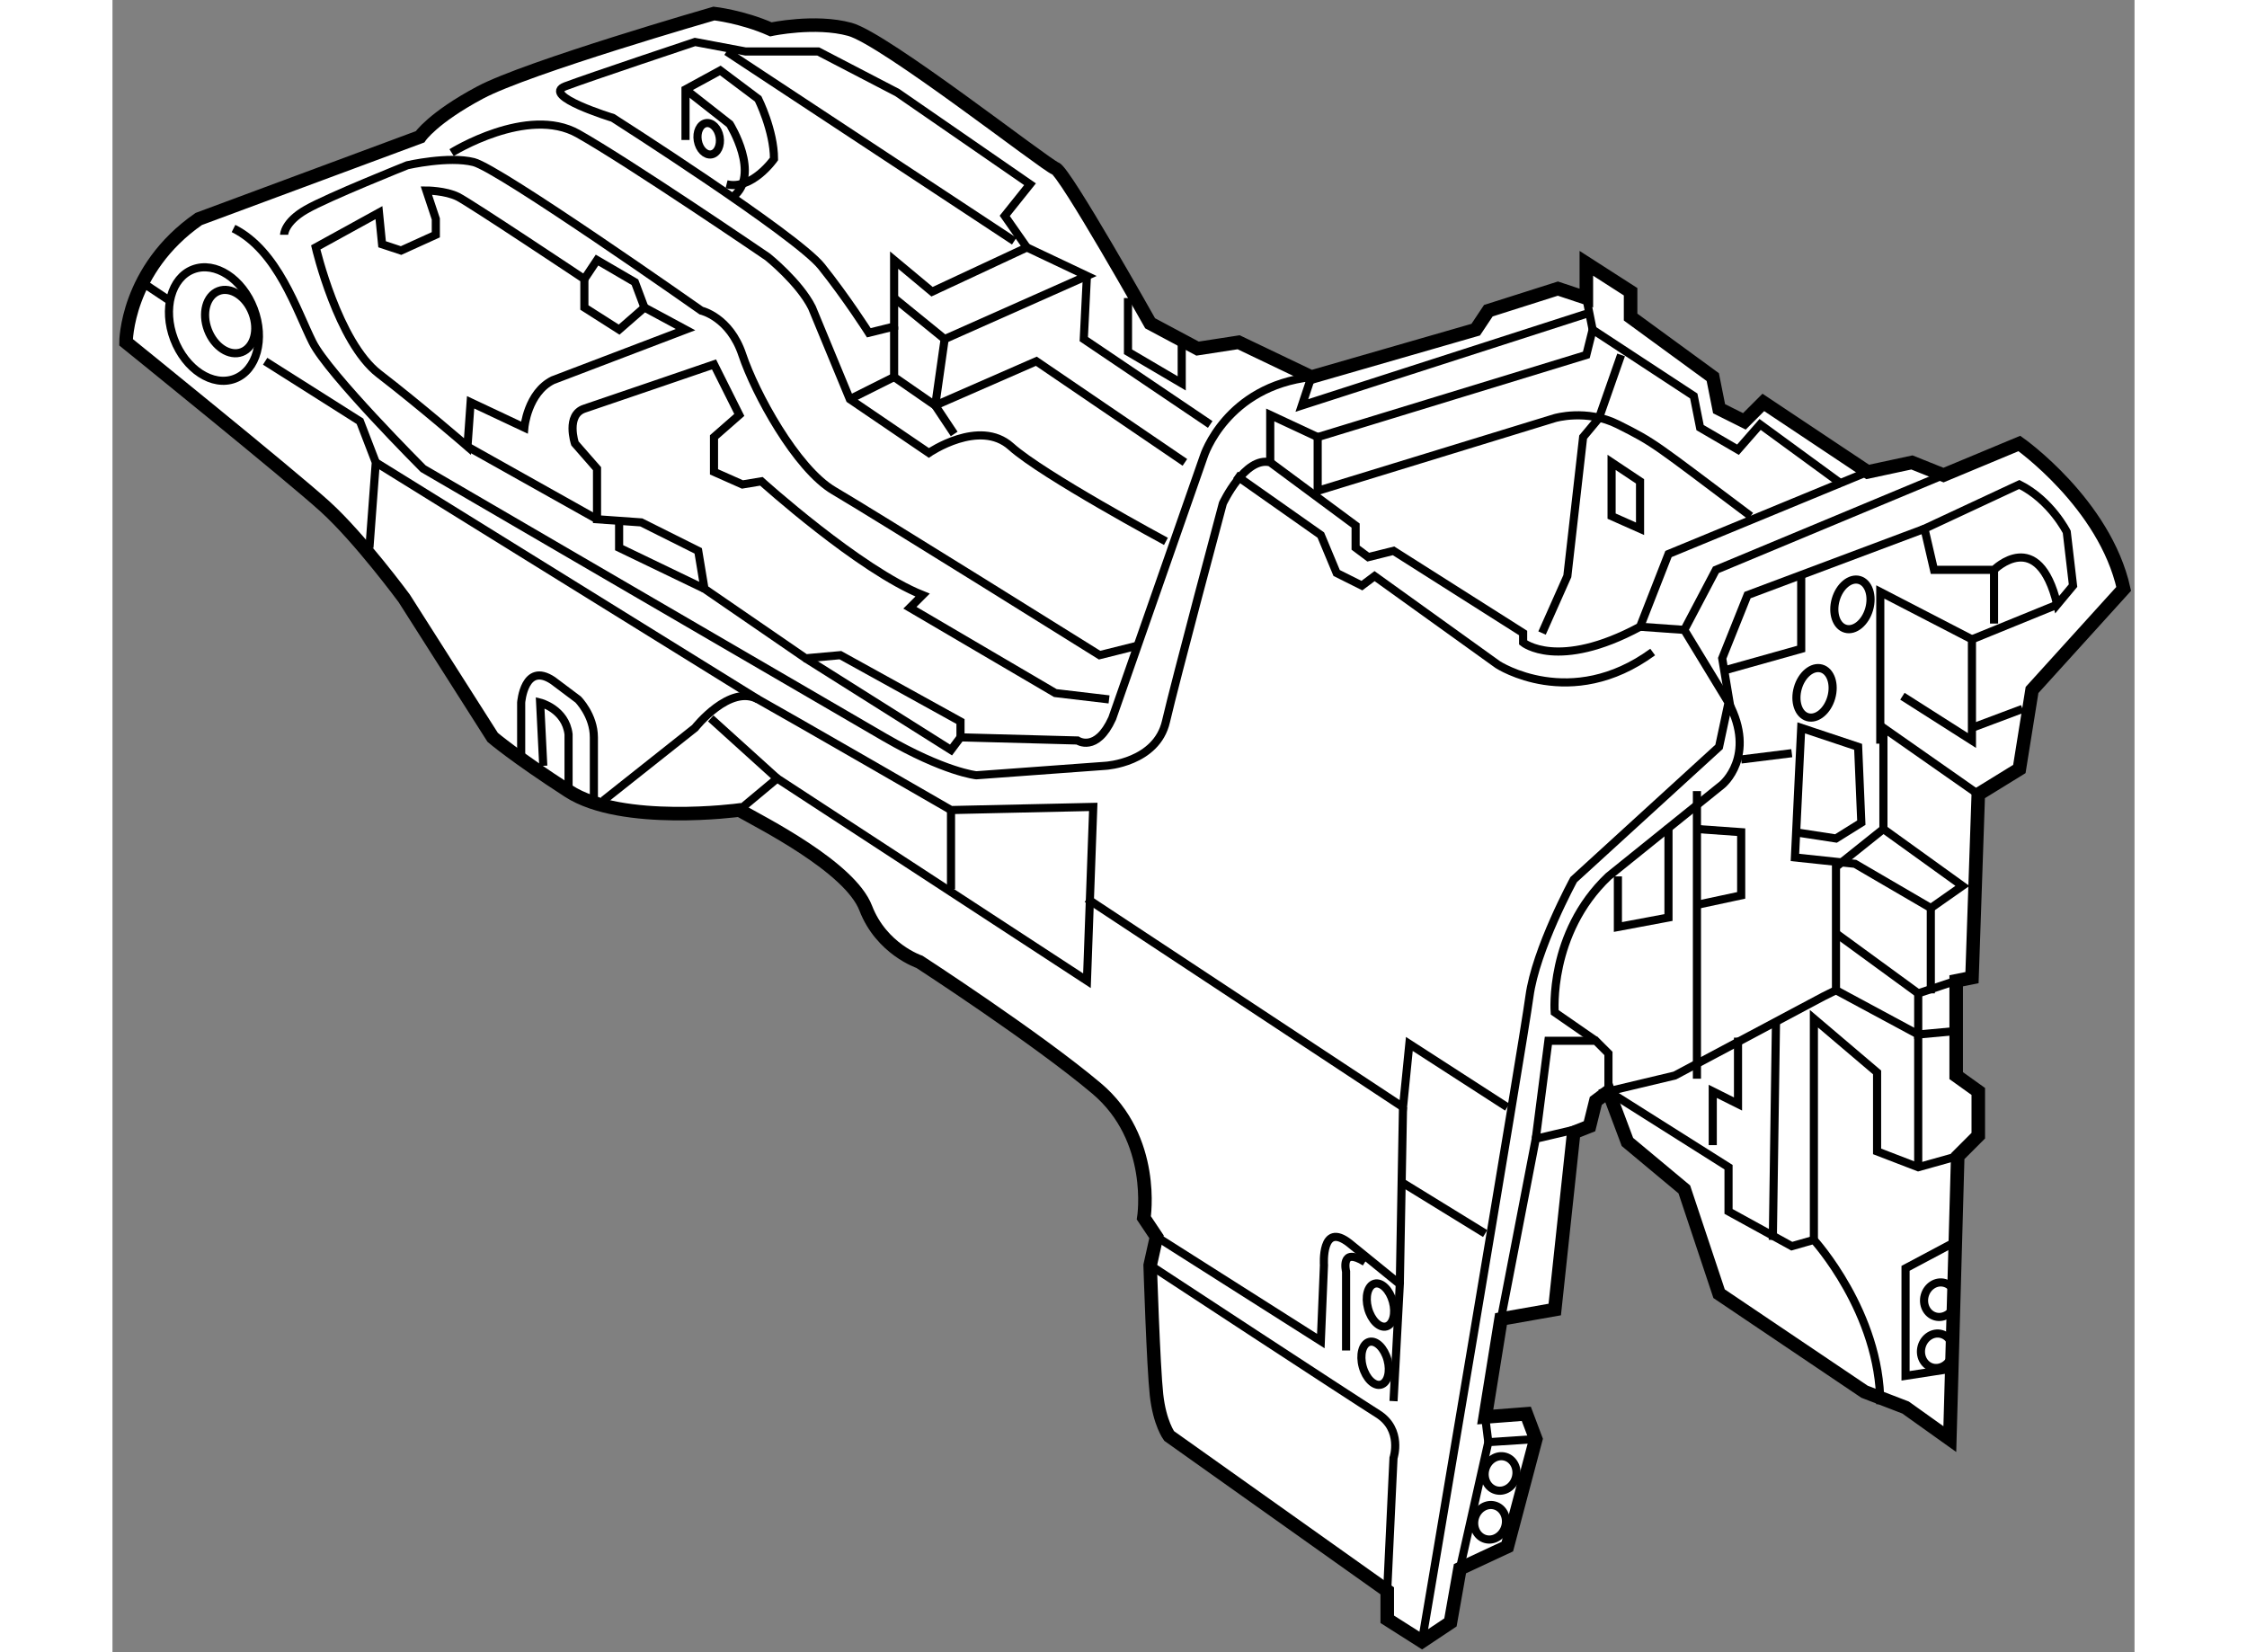 <?xml version="1.0" encoding="utf-8"?>
<!-- Generator: Adobe Illustrator 15.1.0, SVG Export Plug-In . SVG Version: 6.00 Build 0)  -->
<!DOCTYPE svg PUBLIC "-//W3C//DTD SVG 1.1//EN" "http://www.w3.org/Graphics/SVG/1.1/DTD/svg11.dtd">
<svg version="1.1" xmlns="http://www.w3.org/2000/svg" xmlns:xlink="http://www.w3.org/1999/xlink" x="0px" y="0px" width="244.8px"
	 height="180px" viewBox="119.751 100.69 74.674 61.016" enable-background="new 0 0 244.8 180" xml:space="preserve">
	
<rect x="119.751" y="100.69" width="74.674" height="61.016" fill="#808080" stroke="none"/>
	
<g><path fill="#FFFFFF" stroke="#000000" stroke-width="0.5" d="M142.897,130.605c0,0-4.319,0.584-6.304-0.7
			s-2.801-1.984-2.801-1.984l-3.269-5.136c0,0-1.634-2.219-2.918-3.385c-1.284-1.168-7.354-6.071-7.354-6.071s0-2.685,2.685-4.552
			l8.172-3.034c0,0,0.467-0.7,2.219-1.635c1.749-0.934,8.637-2.918,8.637-2.918s1.05,0.117,2.102,0.584c0,0,1.633-0.351,2.917,0
			c1.284,0.35,7.237,5.019,7.587,5.135c0.352,0.118,3.502,5.72,3.502,5.72l1.751,0.935l1.518-0.234l2.685,1.284l6.07-1.75l0.466-0.7
			l2.568-0.816l1.051,0.35v-1.284l1.634,1.05v0.935l3.035,2.217l0.233,1.168l0.934,0.467l0.7-0.7l3.853,2.568l1.634-0.351
			l1.167,0.467l2.801-1.167c0,0,3.152,2.217,3.853,5.369l-3.385,3.735l-0.468,2.917l-1.517,0.935l-0.232,6.77l-0.584,0.117v3.502
			l0.816,0.584v1.634l-0.759,0.759l-0.292,10.446l-1.634-1.166l-1.517-0.584l-5.37-3.619l-1.284-3.852l-2.101-1.752l-0.7-1.866
			l-0.468,0.35l-0.232,0.935l-0.584,0.232l-0.7,6.537l-1.984,0.35l-0.584,3.619l1.517-0.117l0.352,0.934l-1.052,3.969l-1.75,0.816
			l-0.351,1.984l-1.05,0.7l-1.284-0.816v-1.05l-8.055-5.72c0,0-0.35-0.468-0.466-1.518c-0.116-1.051-0.234-4.786-0.234-4.786
			l0.234-1.05l-0.468-0.7c0,0,0.468-2.919-1.751-4.785c-2.218-1.868-6.536-4.67-6.536-4.67s-1.4-0.468-1.984-1.984
			C146.982,132.706,143.714,131.071,142.897,130.605z"></path><path fill="none" stroke="#000000" stroke-width="0.3" d="M137.878,130.255l3.386-2.685c0,0,1.284-1.634,2.334-1.05
			c1.051,0.584,7.12,4.085,7.12,4.085l5.253-0.116l-0.233,6.419l-11.439-7.471l-1.4,1.168"></path><polyline fill="none" stroke="#000000" stroke-width="0.3" points="129.24,120.917 129.475,117.766 128.891,116.248 
			125.389,114.031 		"></polyline><line fill="none" stroke="#000000" stroke-width="0.3" x1="120.836" y1="111.112" x2="121.888" y2="111.813"></line><path fill="none" stroke="#000000" stroke-width="0.3" d="M124.221,109.128c1.635,0.816,2.336,3.035,2.919,4.201
			c0.583,1.168,4.085,4.669,4.085,4.669s14.825,8.639,17.042,9.923s3.385,1.4,3.385,1.4l4.786-0.351c0,0,1.868-0.116,2.218-1.634
			c0.351-1.517,2.101-8.055,2.101-8.055s0.818-1.75,1.751-1.517l3.152,2.335v0.816l0.467,0.35l0.934-0.233l4.785,3.035v0.351
			c0,0,1.284,1.051,4.319-0.584l1.05-2.685l7.354-3.034"></path><path fill="none" stroke="#000000" stroke-width="0.3" d="M161.223,118.232l3.152,2.218l0.584,1.4l0.933,0.467l0.468-0.351
			l4.553,3.27c0,0,2.685,1.75,5.718-0.467"></path><path fill="none" stroke="#000000" stroke-width="0.3" d="M180.249,119.75c-3.596-2.698-3.519-2.692-4.903-3.385
			c-1.166-0.584-2.333-0.233-2.333-0.233l-8.754,2.685v-1.984l9.921-3.035l0.233-0.934l3.735,2.45l0.233,1.168l1.4,0.816
			l0.817-0.933l3.034,2.217"></path><polyline fill="none" stroke="#000000" stroke-width="0.3" points="172.545,124.068 173.479,121.967 174.062,116.832 
			174.646,116.132 175.464,113.797 		"></polyline><path fill="none" stroke="#000000" stroke-width="0.3" d="M176.164,123.835l1.634,0.117l1.634,2.685l-0.35,1.634l-5.369,4.903
			c0,0-1.4,2.566-1.634,4.317c-0.234,1.752-3.969,23.812-3.969,23.812"></path><path fill="none" stroke="#000000" stroke-width="0.3" d="M166.826,159.437l0.233-4.903c0,0,0.351-1.05-0.584-1.634
			c-0.933-0.583-8.404-5.486-8.404-5.486"></path><path fill="none" stroke="#000000" stroke-width="0.3" d="M158.306,146.363l6.069,3.852l0.116-2.802c0,0-0.116-1.634,0.934-0.816
			l1.867,1.517l-0.232,4.319"></path><polyline fill="none" stroke="#000000" stroke-width="0.3" points="155.737,133.874 167.41,141.578 167.644,139.243 
			171.261,141.578 		"></polyline><line fill="none" stroke="#000000" stroke-width="0.3" x1="167.292" y1="148.113" x2="167.41" y2="141.578"></line><line fill="none" stroke="#000000" stroke-width="0.3" x1="170.444" y1="146.245" x2="167.41" y2="144.379"></line><line fill="none" stroke="#000000" stroke-width="0.3" x1="150.718" y1="130.605" x2="150.718" y2="133.523"></line><line fill="none" stroke="#000000" stroke-width="0.3" x1="144.298" y1="129.438" x2="141.846" y2="127.221"></line><path fill="none" stroke="#000000" stroke-width="0.3" d="M134.844,128.737v-2.101c0,0,0.116-1.517,1.168-0.816l0.933,0.7
			c0,0,0.584,0.584,0.584,1.4s0,2.218,0,2.218"></path><path fill="none" stroke="#000000" stroke-width="0.3" d="M135.66,128.971l-0.116-2.334c0,0,0.934,0.233,1.05,1.168v2.101"></path><ellipse transform="matrix(0.935 -0.355 0.355 0.935 -31.944 51.123)" fill="none" stroke="#000000" stroke-width="0.3" cx="123.463" cy="112.688" rx="1.576" ry="2.16"></ellipse><ellipse transform="matrix(0.935 -0.355 0.355 0.935 -31.873 51.339)" fill="none" stroke="#000000" stroke-width="0.3" cx="124.066" cy="112.588" rx="0.879" ry="1.206"></ellipse><path fill="none" stroke="#000000" stroke-width="0.3" d="M137.178,110.996v1.05l1.283,0.817l0.936-0.817l1.517,0.817
			l-4.901,1.868c-0.936,0.466-1.052,1.75-1.052,1.75l-1.984-0.934l-0.116,1.634c0,0-1.751-1.518-3.269-2.685
			c-1.518-1.168-2.334-4.669-2.334-4.669l2.334-1.284l0.116,1.168l0.7,0.232l1.284-0.583v-0.584l-0.349-1.05c0,0,0.7,0,1.166,0.232
			C132.976,108.193,137.178,110.996,137.178,110.996z"></path><path fill="none" stroke="#000000" stroke-width="0.3" d="M126.089,109.361c0,0,0-0.468,0.817-0.934
			c0.816-0.468,3.736-1.635,3.736-1.635s1.517-0.35,2.449-0.116c0.936,0.232,8.405,5.486,8.405,5.486s1.051,0.233,1.517,1.634
			c0.468,1.4,1.984,4.201,3.385,5.02c1.4,0.816,9.807,6.069,9.807,6.069l1.4-0.35"></path><line fill="none" stroke="#000000" stroke-width="0.3" x1="132.859" y1="117.182" x2="137.645" y2="119.866"></line><polyline fill="none" stroke="#000000" stroke-width="0.3" points="141.613,122.435 138.461,120.917 138.461,119.866 		"></polyline><polyline fill="none" stroke="#000000" stroke-width="0.3" points="145.349,125.002 150.718,128.387 151.067,127.921 		"></polyline><path fill="none" stroke="#000000" stroke-width="0.3" d="M132.275,106.327c0,0,2.801-1.752,4.669-0.7
			c1.868,1.05,7.004,4.552,7.004,4.552s1.166,0.934,1.634,1.867l1.4,3.386l2.917,1.984c0,0,1.868-1.284,3.036-0.234
			c1.168,1.051,5.72,3.501,5.72,3.501"></path><path fill="none" stroke="#000000" stroke-width="0.3" d="M147.683,112.979c0,0-0.816-1.283-1.75-2.451
			c-0.935-1.167-7.704-5.485-7.704-5.485s-2.685-0.818-1.751-1.168c0.935-0.351,4.786-1.635,4.786-1.635l1.866,0.351h2.685
			l2.92,1.518l4.901,3.385l-0.934,1.168l0.817,1.167l-3.502,1.634l-1.4-1.167v2.452L147.683,112.979z"></path><line fill="none" stroke="#000000" stroke-width="0.3" x1="142.43" y1="102.591" x2="153.052" y2="109.595"></line><path fill="none" stroke="#000000" stroke-width="0.3" d="M140.913,105.859v-1.867l1.284-0.7l1.4,1.051
			c0,0,0.584,1.166,0.584,2.217c0,0-0.816,1.168-1.752,0.934"></path><path fill="none" stroke="#000000" stroke-width="0.3" d="M140.913,103.992l1.635,1.283c0,0,1.166,1.868,0.116,2.685"></path><polyline fill="none" stroke="#000000" stroke-width="0.3" points="148.617,111.696 150.483,113.213 155.737,110.878 
			153.52,109.828 		"></polyline><polyline fill="none" stroke="#000000" stroke-width="0.3" points="155.737,110.878 155.621,113.213 160.29,116.365 		"></polyline><polyline fill="none" stroke="#000000" stroke-width="0.3" points="150.483,113.213 150.135,115.664 148.617,114.613 
			148.617,112.747 		"></polyline><line fill="none" stroke="#000000" stroke-width="0.3" x1="146.982" y1="115.432" x2="148.617" y2="114.613"></line><polyline fill="none" stroke="#000000" stroke-width="0.3" points="150.835,116.716 150.135,115.664 153.869,114.031 
			159.355,117.766 		"></polyline><polyline fill="none" stroke="#000000" stroke-width="0.3" points="159.238,113.213 159.238,114.848 157.254,113.681 
			157.254,111.696 		"></polyline><path fill="none" stroke="#000000" stroke-width="0.3" d="M188.653,130.021l-3.501-2.451v3.735l-1.752,1.4v4.553l-0.467,0.232
			l-5.485,2.919l-2.451,0.584l4.435,2.801v1.634l2.336,1.284l0.816-0.233c0,0,2.452,2.685,2.452,6.069"></path><polyline fill="none" stroke="#000000" stroke-width="0.3" points="185.036,128.154 185.036,122.551 188.421,124.302 
			188.421,128.037 185.853,126.402 		"></polyline><path fill="none" stroke="#000000" stroke-width="0.3" d="M190.17,118.582c1.168,0.584,1.752,1.751,1.752,1.751l0.232,1.984
			l-0.583,0.7c-0.7-2.917-2.334-1.283-2.334-1.283h-2.217l-0.352-1.518L190.17,118.582z"></path><polyline fill="none" stroke="#000000" stroke-width="0.3" points="177.798,123.952 178.966,121.734 187.369,118.232 		"></polyline><polyline fill="none" stroke="#000000" stroke-width="0.3" points="169.511,158.618 170.561,153.949 172.313,153.833 		"></polyline><line fill="none" stroke="#000000" stroke-width="0.3" x1="170.444" y1="153.017" x2="170.561" y2="153.949"></line><polyline fill="none" stroke="#000000" stroke-width="0.3" points="179.782,139.01 179.782,141.46 178.849,140.994 
			178.849,142.979 		"></polyline><polyline fill="none" stroke="#000000" stroke-width="0.3" points="182.584,146.479 182.584,138.31 184.918,140.294 
			184.918,143.211 186.437,143.795 187.895,143.387 		"></polyline><polyline fill="none" stroke="#000000" stroke-width="0.3" points="183.4,137.259 186.437,138.894 186.437,143.795 		"></polyline><polyline fill="none" stroke="#000000" stroke-width="0.3" points="183.4,135.158 186.437,137.375 187.837,136.908 		"></polyline><polyline fill="none" stroke="#000000" stroke-width="0.3" points="185.152,131.306 188.069,133.406 186.902,134.224 		"></polyline><polyline fill="none" stroke="#000000" stroke-width="0.3" points="186.669,120.217 180.133,122.667 179.198,125.002 
			179.549,127.104 		"></polyline><polyline fill="none" stroke="#000000" stroke-width="0.3" points="171.028,149.397 172.313,142.744 174.297,142.278 		"></polyline><polyline fill="none" stroke="#000000" stroke-width="0.3" points="174.997,140.994 174.997,139.594 174.529,139.126 
			172.779,139.126 172.313,142.744 		"></polyline><path fill="none" stroke="#000000" stroke-width="0.3" d="M174.529,139.126l-1.517-1.051c0,0-0.233-2.917,1.984-5.02l4.201-3.385
			c0,0,1.285-1.05,0.233-3.034"></path><polyline fill="none" stroke="#000000" stroke-width="0.3" points="187.485,151.265 185.969,151.499 185.969,147.529 
			187.721,146.597 		"></polyline><polyline fill="none" stroke="#000000" stroke-width="0.3" points="186.437,137.375 186.437,138.894 187.721,138.775 		"></polyline><line fill="none" stroke="#000000" stroke-width="0.3" x1="181.184" y1="138.426" x2="181.067" y2="146.479"></line><polyline fill="none" stroke="#000000" stroke-width="0.3" points="181.884,131.422 183.4,131.655 184.336,131.071 
			184.218,128.271 182.116,127.57 181.884,132.355 184.101,132.59 186.902,134.224 186.902,137.375 		"></polyline><line fill="none" stroke="#000000" stroke-width="0.3" x1="179.899" y1="128.737" x2="181.768" y2="128.505"></line><polyline fill="none" stroke="#000000" stroke-width="0.3" points="177.214,131.189 177.214,134.574 175.346,134.924 
			175.346,133.056 		"></polyline><line fill="none" stroke="#000000" stroke-width="0.3" x1="178.265" y1="129.905" x2="178.265" y2="140.527"></line><ellipse transform="matrix(-0.962 -0.275 0.275 -0.962 327.195 292.076)" fill="none" stroke="#000000" stroke-width="0.3" cx="184.043" cy="123.134" rx="0.642" ry="0.935"></ellipse><ellipse transform="matrix(-0.962 -0.275 0.275 -0.962 323.55 298.103)" fill="none" stroke="#000000" stroke-width="0.3" cx="182.643" cy="126.403" rx="0.642" ry="0.933"></ellipse><polyline fill="none" stroke="#000000" stroke-width="0.3" points="179.198,125.47 182.116,124.652 182.116,121.851 		"></polyline><line fill="none" stroke="#000000" stroke-width="0.3" x1="188.421" y1="124.302" x2="191.571" y2="123.018"></line><line fill="none" stroke="#000000" stroke-width="0.3" x1="189.237" y1="121.734" x2="189.237" y2="123.718"></line><line fill="none" stroke="#000000" stroke-width="0.3" x1="188.421" y1="127.57" x2="190.287" y2="126.87"></line><polyline fill="none" stroke="#000000" stroke-width="0.3" points="178.265,131.306 179.899,131.422 179.899,133.756 
			178.265,134.106 		"></polyline><ellipse transform="matrix(0.986 -0.169 0.169 0.986 -15.809 25.38)" fill="none" stroke="#000000" stroke-width="0.3" cx="141.672" cy="105.859" rx="0.409" ry="0.585"></ellipse><line fill="none" stroke="#000000" stroke-width="0.3" x1="129.475" y1="117.766" x2="143.598" y2="126.521"></line><polyline fill="none" stroke="#000000" stroke-width="0.3" points="137.178,110.996 137.645,110.295 139.045,111.112 
			139.396,112.046 		"></polyline><polygon fill="none" stroke="#000000" stroke-width="0.3" points="175.113,119.75 175.113,117.766 176.164,118.466 
			176.164,120.217 		"></polygon><line fill="none" stroke="#000000" stroke-width="0.3" x1="174.18" y1="111.696" x2="174.413" y2="112.863"></line><polyline fill="none" stroke="#000000" stroke-width="0.3" points="162.507,117.766 162.507,116.014 164.259,116.832 		"></polyline><path fill="none" stroke="#000000" stroke-width="0.3" d="M174.18,112.279l-10.505,3.385l0.35-1.051
			c-3.15,0.351-3.969,2.919-3.969,2.919l-3.385,9.688c-0.584,1.284-1.284,0.816-1.284,0.816l-4.319-0.116v-0.584l-4.435-2.451
			l-1.284,0.116l-3.735-2.567l-0.232-1.401l-2.103-1.051l-1.634-0.116v-1.868l-0.816-0.933c0,0-0.351-1.052,0.35-1.284
			c0.7-0.233,4.786-1.634,4.786-1.634l0.934,1.866l-0.934,0.818v1.284l1.05,0.466l0.7-0.116c0,0,3.619,3.269,5.953,4.201
			l-0.468,0.468l5.37,3.151l1.984,0.234"></path><ellipse transform="matrix(-0.963 -0.269 0.269 -0.963 327.581 342.198)" fill="none" stroke="#000000" stroke-width="0.3" cx="187.253" cy="148.639" rx="0.584" ry="0.642"></ellipse><ellipse transform="matrix(-0.963 -0.269 0.269 -0.963 294.002 350.433)" fill="none" stroke="#000000" stroke-width="0.3" cx="171.028" cy="155.059" rx="0.584" ry="0.642"></ellipse><ellipse transform="matrix(-0.963 -0.271 0.271 -0.963 292.509 354.319)" fill="none" stroke="#000000" stroke-width="0.3" cx="170.734" cy="156.95" rx="0.583" ry="0.642"></ellipse><ellipse transform="matrix(-0.963 -0.27 0.27 -0.963 326.605 346.157)" fill="none" stroke="#000000" stroke-width="0.3" cx="187.076" cy="150.647" rx="0.583" ry="0.641"></ellipse><ellipse transform="matrix(0.965 -0.263 0.263 0.965 -33.299 49.108)" fill="none" stroke="#000000" stroke-width="0.3" cx="166.574" cy="148.794" rx="0.475" ry="0.818"></ellipse><ellipse transform="matrix(0.965 -0.263 0.263 0.965 -33.872 49.132)" fill="none" stroke="#000000" stroke-width="0.3" cx="166.377" cy="150.943" rx="0.475" ry="0.818"></ellipse><path fill="none" stroke="#000000" stroke-width="0.3" d="M165.308,150.564v-2.917c0,0-0.232-0.935,0.7-0.351"></path></g>


</svg>
